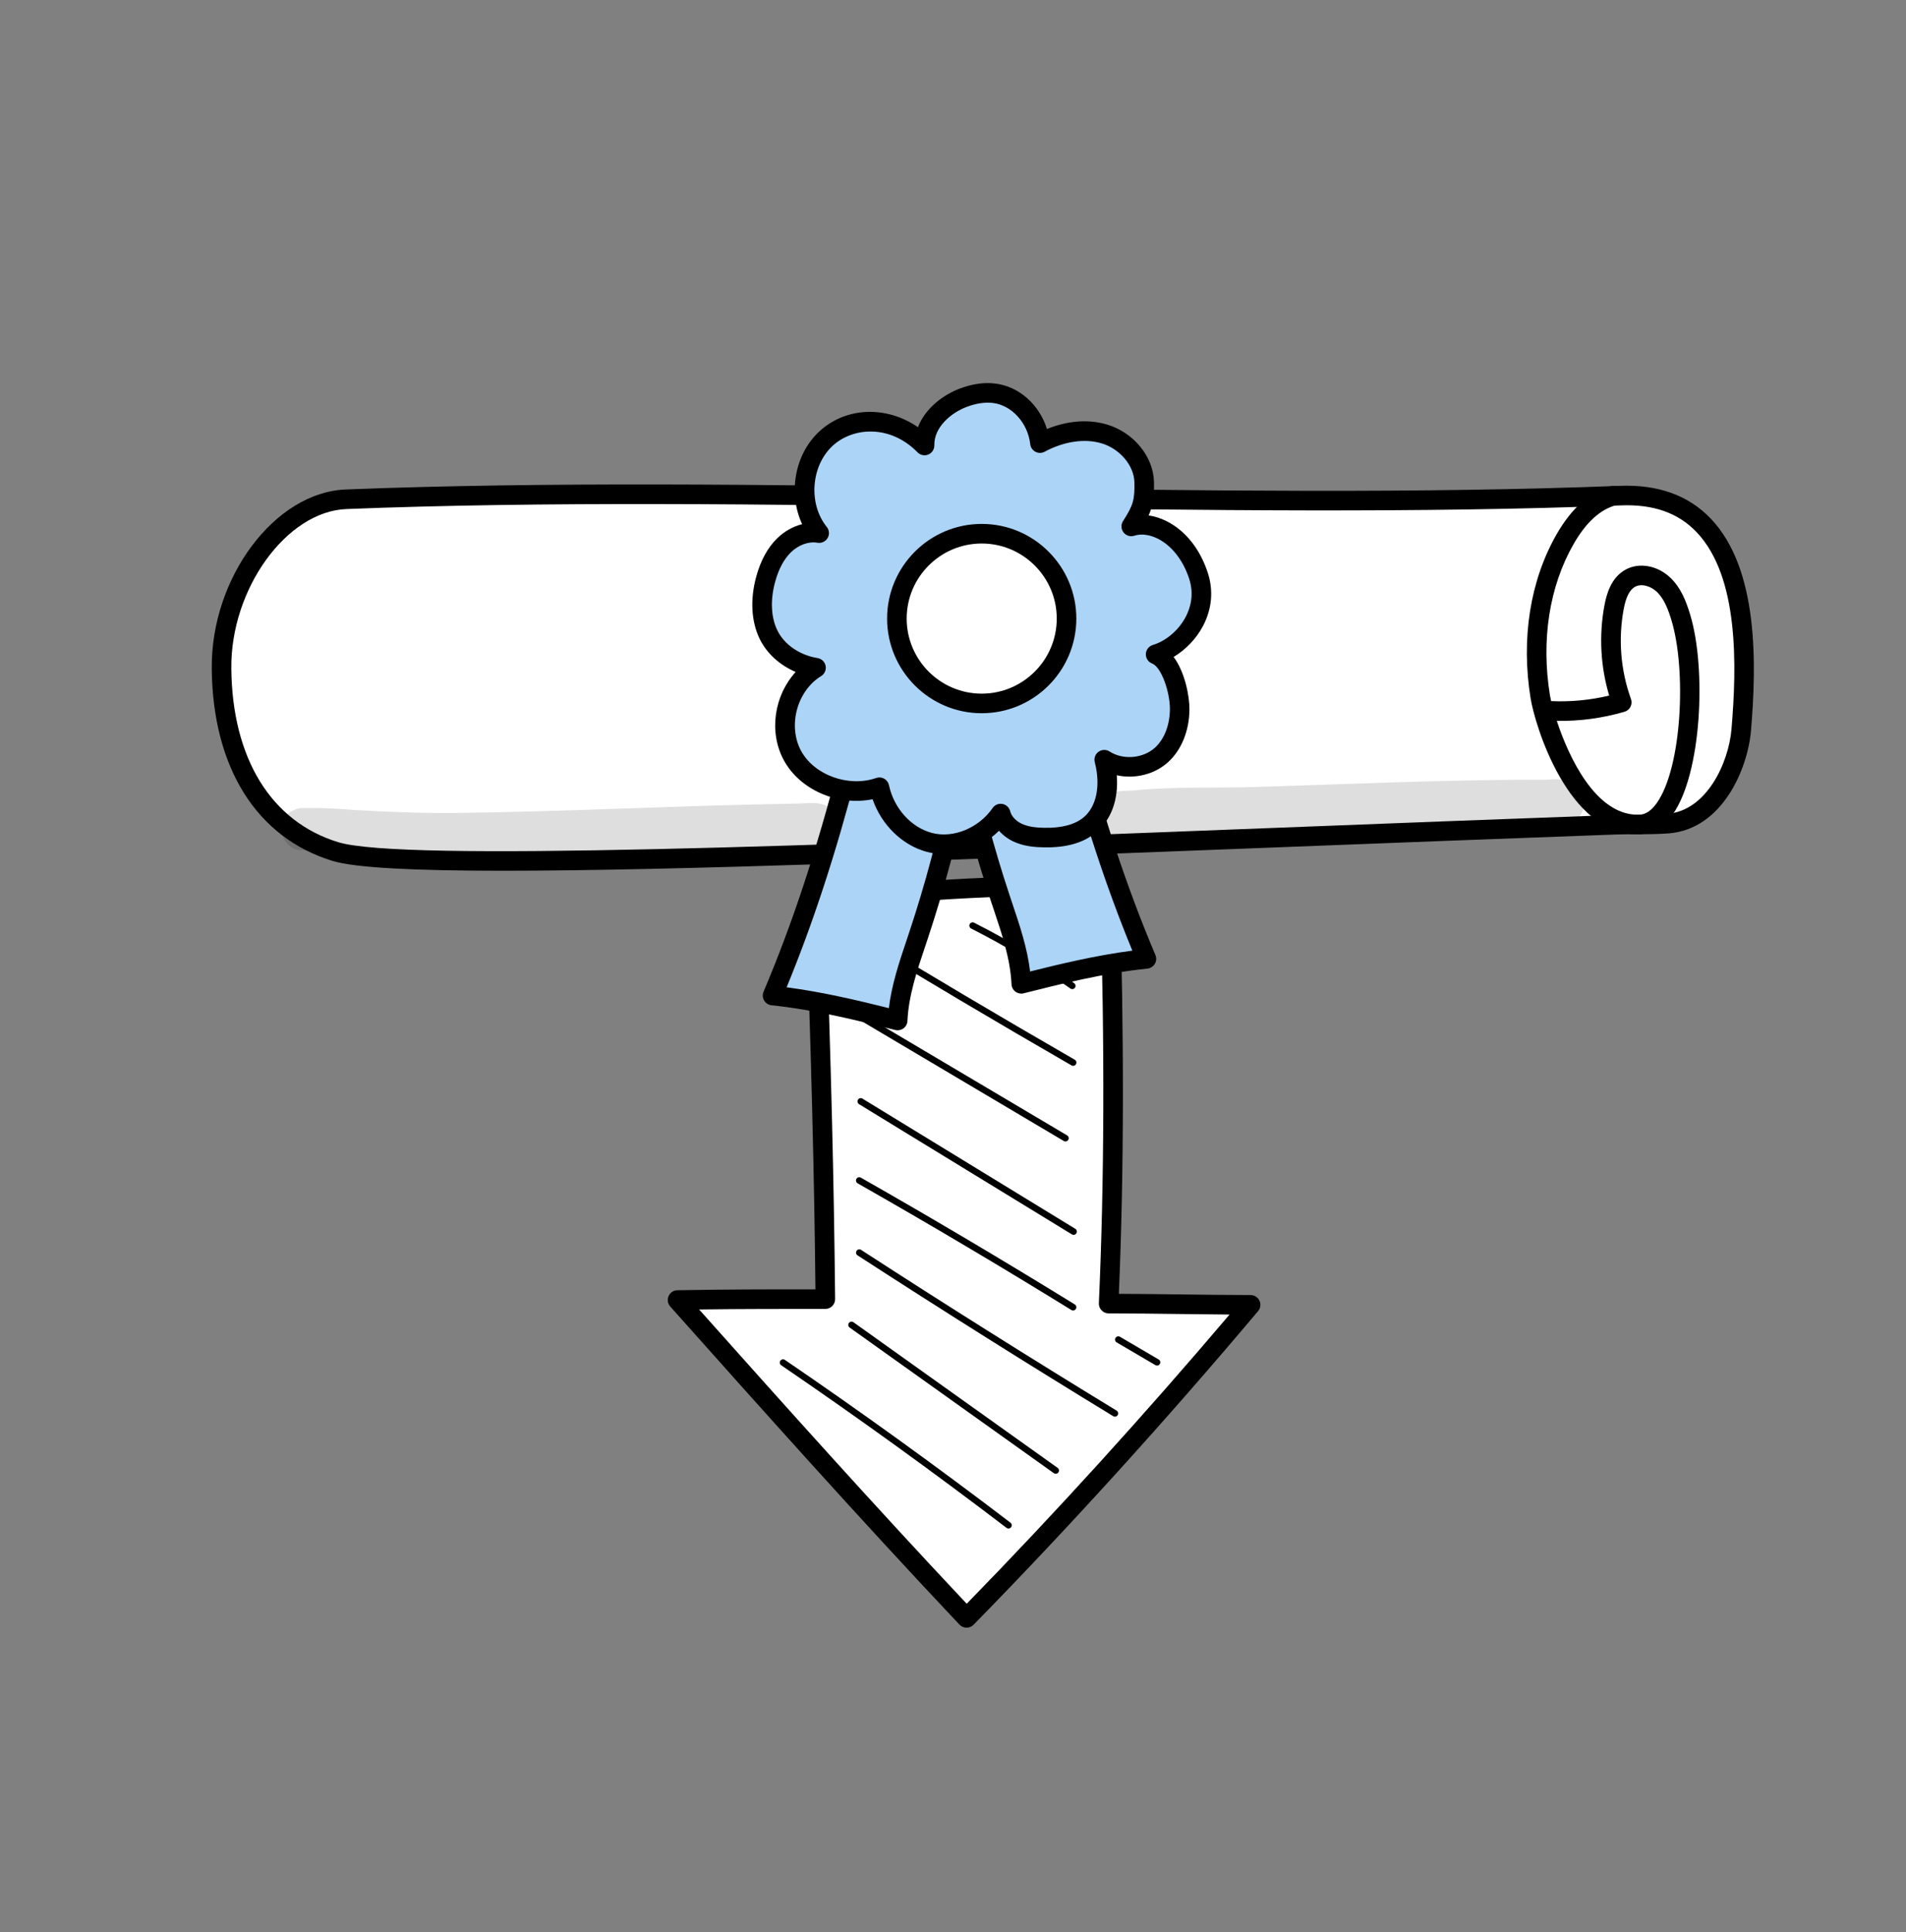 <?xml version="1.0" encoding="utf-8"?>
<!-- Generator: Adobe Illustrator 16.0.0, SVG Export Plug-In . SVG Version: 6.00 Build 0)  -->
<!DOCTYPE svg PUBLIC "-//W3C//DTD SVG 1.1//EN" "http://www.w3.org/Graphics/SVG/1.1/DTD/svg11.dtd">
<svg version="1.1" id="svg9" xmlns:svg="http://www.w3.org/2000/svg"
	 xmlns="http://www.w3.org/2000/svg" xmlns:xlink="http://www.w3.org/1999/xlink" x="0px" y="0px" width="169.414px"
	 height="171.672px" viewBox="0 26.672 169.414 171.672" enable-background="new 0 26.672 169.414 171.672" xml:space="preserve">
<rect x="0" y="26.672" width="169.414" height="171.672" fill="#808080" stroke="none"/>
<g>
	<g>
		<g>
			<path fill="#FFFFFF" d="M98.541,142.492c0.547-12.045,0.477-25.027,0.098-37.165c-8.701-0.025-17.403,0.317-26.156,1.515
				c0.423,11.664,0.761,23.331,0.877,35.254c-4.365-0.001-8.729-0.002-13.135,0.078c8.361,9.371,16.723,18.742,25.689,28.242
				c8.752-8.936,17.15-18.216,25.242-27.814C106.927,142.596,102.625,142.492,98.541,142.492z"/>
			<path d="M85.914,171.285c-0.004,0-0.006,0-0.008,0c-0.236-0.002-0.463-0.101-0.625-0.272
				c-8.984-9.518-17.485-19.046-25.706-28.26c-0.227-0.254-0.284-0.616-0.147-0.928c0.136-0.312,0.441-0.516,0.781-0.521
				c4.141-0.075,8.267-0.081,12.271-0.078c-0.106-10.158-0.376-20.804-0.867-34.353c-0.016-0.446,0.31-0.833,0.752-0.894
				c7.815-1.068,16.147-1.559,26.276-1.522c0.469,0.002,0.854,0.375,0.867,0.844c0.42,13.396,0.4,25.61-0.059,36.323
				c1.789,0.006,3.633,0.029,5.424,0.052c2.088,0.027,4.195,0.054,6.285,0.055c0.338,0.001,0.646,0.197,0.789,0.504
				c0.143,0.308,0.094,0.669-0.125,0.928c-8.221,9.75-16.729,19.125-25.287,27.862C86.371,171.191,86.148,171.285,85.914,171.285z
				 M62.14,143.013c7.629,8.549,15.506,17.353,23.786,26.146c7.898-8.095,15.748-16.729,23.363-25.695
				c-1.48-0.011-2.963-0.029-4.439-0.048c-2.09-0.026-4.252-0.054-6.311-0.054c-0.236,0-0.465-0.098-0.627-0.27
				c-0.164-0.171-0.252-0.402-0.24-0.641c0.484-10.661,0.525-22.855,0.123-36.256c-0.014,0-0.027,0-0.041,0
				c-9.301,0-17.09,0.448-24.374,1.402c0.487,13.58,0.75,24.246,0.849,34.489c0.003,0.232-0.088,0.456-0.252,0.621
				c-0.163,0.164-0.386,0.258-0.617,0.258c0,0,0,0-0.001,0C69.696,142.965,65.93,142.964,62.14,143.013z"/>
		</g>
		<g>
			<path d="M95.308,114.552c-0.059,0-0.117-0.018-0.168-0.054c-2.795-1.99-5.764-3.783-8.82-5.33
				c-0.143-0.072-0.201-0.247-0.127-0.39c0.07-0.143,0.246-0.199,0.389-0.128c3.082,1.561,6.076,3.368,8.895,5.375
				c0.131,0.093,0.162,0.273,0.068,0.404C95.488,114.509,95.4,114.552,95.308,114.552z"/>
		</g>
		<g>
			<path d="M95.386,121.367c-0.049,0-0.098-0.013-0.145-0.039c-6.553-3.777-13.148-7.686-19.604-11.616
				c-0.137-0.084-0.18-0.262-0.097-0.398c0.084-0.138,0.263-0.181,0.398-0.097c6.452,3.928,13.044,7.834,19.593,11.608
				c0.139,0.081,0.186,0.258,0.105,0.396C95.585,121.314,95.488,121.367,95.386,121.367z"/>
		</g>
		<g>
			<path d="M94.703,128.086c-0.049,0-0.102-0.013-0.146-0.04l-18.459-10.94c-0.138-0.082-0.184-0.26-0.102-0.397
				c0.081-0.138,0.259-0.184,0.397-0.101l18.458,10.939c0.137,0.082,0.184,0.26,0.102,0.397
				C94.898,128.035,94.802,128.086,94.703,128.086z"/>
		</g>
		<g>
			<path d="M95.425,136.383c-0.053,0-0.105-0.014-0.152-0.042l-18.915-11.566c-0.137-0.084-0.18-0.262-0.097-0.398
				c0.084-0.138,0.264-0.18,0.398-0.097l18.916,11.566c0.137,0.084,0.18,0.262,0.098,0.398
				C95.617,136.334,95.523,136.383,95.425,136.383z"/>
		</g>
		<g>
			<path d="M95.38,143.103c-0.053,0-0.105-0.014-0.152-0.043c-6.24-3.849-12.631-7.635-18.996-11.254
				c-0.14-0.079-0.188-0.256-0.109-0.395c0.079-0.14,0.257-0.189,0.396-0.109c6.37,3.622,12.766,7.412,19.014,11.265
				c0.135,0.084,0.178,0.263,0.094,0.399C95.572,143.055,95.476,143.103,95.38,143.103z"/>
		</g>
		<g>
			<path d="M99.099,152.537c-0.053,0-0.104-0.014-0.15-0.043c-7.611-4.638-15.257-9.445-22.728-14.289
				c-0.135-0.087-0.173-0.267-0.086-0.401c0.088-0.135,0.267-0.171,0.401-0.086c7.466,4.841,15.108,9.646,22.713,14.281
				c0.137,0.084,0.18,0.262,0.096,0.398C99.292,152.487,99.197,152.537,99.099,152.537z"/>
		</g>
		<g>
			<path d="M102.843,147.997c-0.051,0-0.102-0.013-0.146-0.04l-3.443-2.018c-0.139-0.081-0.186-0.259-0.104-0.397
				s0.26-0.184,0.396-0.104l3.443,2.019c0.137,0.081,0.184,0.259,0.104,0.396C103.039,147.946,102.941,147.997,102.843,147.997z"/>
		</g>
		<g>
			<path d="M93.837,157.61c-0.059,0-0.117-0.018-0.17-0.054L75.521,144.62c-0.13-0.093-0.16-0.274-0.067-0.404
				c0.094-0.13,0.274-0.16,0.404-0.068l18.148,12.938c0.129,0.093,0.16,0.273,0.068,0.404
				C94.017,157.568,93.927,157.61,93.837,157.61z"/>
		</g>
		<g>
			<path d="M89.638,162.475c-0.061,0-0.123-0.02-0.176-0.06c-6.52-4.973-13.257-9.832-20.025-14.445
				c-0.133-0.09-0.166-0.271-0.076-0.402c0.091-0.133,0.271-0.165,0.402-0.076c6.776,4.618,13.521,9.484,20.05,14.463
				c0.127,0.097,0.152,0.279,0.055,0.406C89.812,162.436,89.726,162.475,89.638,162.475z"/>
		</g>
	</g>
	<g>
		<g>
			<path fill="#FFFFFF" d="M30.754,71.03c35.317-1.404,77.953,1.079,113.269-0.325c11.729-0.466,11.385,13.298,10.746,20.83
				c-0.271,3.19-2.402,7.998-6.521,8.311c-1.617,0.123-3.137,0.045-4.756,0.104c-53.727,1.947-106.496,4.572-113.678,2.381
				c-7.091-2.164-10.058-8.866-10.122-16.28C19.626,78.637,24.775,71.267,30.754,71.03z"/>
			<path d="M44.721,104.035c-7.83,0-13.135-0.256-15.16-0.873c-6.747-2.059-10.662-8.292-10.74-17.103
				c-0.07-8.07,5.602-15.647,11.898-15.898l0,0C48.4,69.457,68.228,69.732,87.4,69.997c19.152,0.265,38.953,0.539,56.588-0.162
				c3.379-0.129,6.094,0.845,8.066,2.908c4.266,4.462,4.086,12.903,3.58,18.865c-0.281,3.325-2.52,8.739-7.32,9.106
				c-0.994,0.074-1.957,0.076-2.887,0.078c-0.627,0.002-1.258,0.002-1.904,0.025c-10.191,0.371-20.348,0.764-30.164,1.145
				C84.651,103.076,59.926,104.035,44.721,104.035z M30.788,71.899L30.788,71.899c-5.319,0.212-10.29,7.086-10.228,14.145
				c0.071,7.999,3.536,13.632,9.508,15.455c5.678,1.73,41.611,0.34,83.222-1.273c9.818-0.381,19.977-0.775,30.17-1.144
				c0.666-0.024,1.316-0.026,1.963-0.027c0.939-0.002,1.828-0.004,2.758-0.074c3.529-0.269,5.469-4.559,5.721-7.518
				c0.477-5.626,0.674-13.563-3.105-17.516c-1.637-1.711-3.844-2.49-6.738-2.372c-17.682,0.704-37.51,0.428-56.682,0.163
				C68.228,71.473,48.424,71.198,30.788,71.899z"/>
		</g>
		<g>
			<path fill="#ACD4F7" d="M75.413,94.738c-1.748,6.758-3.804,13.434-6.743,20.383c3.861,0.396,7.666,1.346,11.119,2.217
				c0.114-2.594,1.027-5.074,1.847-7.537c1.504-4.521,2.723-9.139,3.647-13.814C82.884,93.916,79.506,93.035,75.413,94.738z"/>
			<path d="M79.789,118.207c-0.071,0-0.143-0.008-0.213-0.025c-3.174-0.801-7.122-1.797-10.995-2.195
				c-0.274-0.027-0.52-0.184-0.659-0.422c-0.141-0.236-0.16-0.527-0.053-0.781c2.565-6.066,4.695-12.506,6.702-20.263
				c0.068-0.265,0.256-0.48,0.508-0.585c3.984-1.658,7.811-1.162,10.772,1.393c0.236,0.204,0.346,0.521,0.285,0.827
				c-0.928,4.697-2.166,9.38-3.675,13.921l-0.236,0.705c-0.722,2.148-1.468,4.371-1.567,6.596c-0.011,0.26-0.14,0.502-0.349,0.658
				C80.156,118.148,79.974,118.207,79.789,118.207z M69.918,114.39c3.207,0.418,6.376,1.174,9.089,1.852
				c0.247-2.082,0.917-4.078,1.568-6.016l0.234-0.701c1.433-4.305,2.615-8.742,3.518-13.196c-1.706-1.311-4.409-2.37-8.183-0.946
				C74.266,102.584,72.273,108.67,69.918,114.39z"/>
		</g>
		<g>
			<path fill="#ACD4F7" d="M95.152,91.48c1.748,6.757,3.805,13.434,6.744,20.383c-3.861,0.396-7.666,1.346-11.119,2.217
				c-0.115-2.594-1.027-5.074-1.848-7.537c-1.504-4.521-2.723-9.139-3.646-13.815C87.681,90.658,91.06,89.777,95.152,91.48z"/>
			<path d="M90.777,114.949c-0.186,0-0.367-0.059-0.52-0.172c-0.209-0.156-0.338-0.398-0.35-0.66
				c-0.1-2.227-0.846-4.449-1.568-6.602l-0.234-0.697c-1.512-4.543-2.748-9.225-3.675-13.921c-0.061-0.307,0.048-0.623,0.285-0.827
				c2.962-2.556,6.789-3.051,10.771-1.394c0.252,0.105,0.439,0.321,0.51,0.586c2.006,7.758,4.135,14.197,6.701,20.263
				c0.107,0.254,0.088,0.543-0.053,0.781s-0.385,0.395-0.66,0.422c-3.881,0.398-7.824,1.395-10.994,2.195
				C90.919,114.941,90.849,114.949,90.777,114.949z M86.24,93.072c0.9,4.452,2.084,8.889,3.516,13.196l0.232,0.695
				c0.652,1.939,1.324,3.936,1.572,6.021c2.709-0.678,5.875-1.434,9.088-1.852c-2.355-5.721-4.348-11.806-6.227-19.007
				C90.65,90.701,87.945,91.761,86.24,93.072z"/>
		</g>
		<g>
			<path fill="#ACD4F7" d="M102.716,84.811c1.408,0.542,2.156,3.401,2.139,4.908c-0.018,1.482-0.51,3.015-1.602,4.015
				c-1.355,1.24-3.561,1.429-5.105,0.436c0.578,2.226,0.26,4.513-1.277,5.79c-1.105,0.918-2.629,1.15-4.064,1.129
				c-0.793-0.012-1.604-0.094-2.324-0.424c-0.723-0.328-1.35-0.938-1.537-1.708c-1.469,2.125-4.111,3.158-6.349,2.558
				s-3.952-2.631-4.431-4.898c-2.759,0.962-6.329-0.217-7.735-2.826s-0.429-6.239,2.098-7.79c-1.902-0.308-3.512-1.459-4.235-2.974
				c-0.724-1.516-0.675-3.306-0.227-4.924c0.305-1.103,0.803-2.181,1.622-2.979c0.818-0.799,1.995-1.284,3.121-1.085
				c-1.935-2.395-1.664-6.272,0.586-8.374c2.249-2.103,6.137-2.109,8.781,0.591c-0.047-1.961,1.65-3.583,3.49-4.263
				c0.854-0.315,1.773-0.487,2.676-0.381c2.072,0.243,3.832,2.109,4.096,4.432c1.742-0.937,3.828-1.381,5.725-0.813
				c1.895,0.567,3.494,2.297,3.537,4.274c0.037,1.696-0.133,2.359-1.15,3.94c1.945-0.646,4.824,0.843,5.979,4.383
				C107.591,81.099,105.16,84.073,102.716,84.811z"/>
			<path d="M83.91,102.554c-0.519,0-1.035-0.066-1.539-0.201c-2.184-0.584-4.029-2.408-4.812-4.672
				c-3.065,0.624-6.461-0.816-7.896-3.479c-1.358-2.52-0.835-5.762,1.059-7.828c-1.427-0.612-2.594-1.671-3.216-2.975
				c-0.739-1.547-0.839-3.511-0.28-5.529c0.393-1.419,1.016-2.553,1.854-3.37c0.646-0.63,1.418-1.06,2.218-1.256
				c-1.252-2.688-0.7-6.158,1.502-8.217c2.388-2.23,6.011-2.32,8.792-0.399c0.63-1.645,2.199-2.872,3.773-3.453
				c1.076-0.398,2.111-0.544,3.078-0.429c2.141,0.252,3.941,1.881,4.615,4.042c1.83-0.746,3.697-0.889,5.352-0.393
				c2.361,0.706,4.109,2.847,4.16,5.089c0.027,1.287-0.072,2.082-0.475,2.983c0.533,0.074,1.076,0.247,1.607,0.515
				c1.668,0.843,2.965,2.467,3.65,4.574c0.516,1.58,0.371,3.209-0.414,4.714c-0.594,1.137-1.539,2.121-2.621,2.769
				c1.002,1.341,1.42,3.486,1.406,4.689c-0.021,1.876-0.707,3.569-1.885,4.646c-1.213,1.111-2.98,1.525-4.574,1.178
				c0.172,2.11-0.475,3.942-1.838,5.074c-1.113,0.926-2.621,1.367-4.635,1.33c-0.758-0.01-1.744-0.078-2.672-0.5
				c-0.521-0.238-0.975-0.576-1.324-0.977C87.466,101.799,85.677,102.552,83.91,102.554z M78.165,95.745
				c0.148,0,0.296,0.038,0.428,0.112c0.217,0.123,0.372,0.333,0.423,0.578c0.431,2.04,1.96,3.744,3.805,4.236
				c1.896,0.51,4.171-0.422,5.408-2.21c0.195-0.282,0.537-0.426,0.875-0.36c0.336,0.062,0.605,0.316,0.686,0.649
				c0.109,0.445,0.512,0.876,1.053,1.123c0.635,0.289,1.391,0.336,1.977,0.346c1.559,0.031,2.729-0.291,3.498-0.929
				c1.148-0.955,1.527-2.833,0.99-4.9c-0.09-0.347,0.041-0.714,0.332-0.924s0.68-0.221,0.98-0.027
				c1.211,0.777,2.986,0.624,4.047-0.346c0.822-0.753,1.303-1.986,1.32-3.383c0.016-1.512-0.748-3.766-1.582-4.087
				c-0.348-0.134-0.57-0.474-0.557-0.845s0.262-0.693,0.617-0.801c1.186-0.357,2.311-1.32,2.934-2.512
				c0.393-0.753,0.764-1.949,0.301-3.369c-0.533-1.64-1.547-2.938-2.781-3.56c-0.73-0.369-1.494-0.466-2.094-0.267
				c-0.35,0.115-0.736-0.002-0.961-0.293c-0.227-0.291-0.244-0.693-0.045-1.004c0.904-1.407,1.045-1.891,1.012-3.45
				c-0.033-1.484-1.287-2.973-2.918-3.46c-1.5-0.45-3.346-0.179-5.063,0.746c-0.256,0.137-0.561,0.138-0.816,0.004
				s-0.428-0.386-0.461-0.672c-0.213-1.893-1.646-3.469-3.332-3.667c-0.689-0.077-1.455,0.032-2.273,0.334
				c-1.433,0.528-2.958,1.826-2.92,3.426c0.008,0.356-0.203,0.683-0.532,0.821c-0.329,0.141-0.71,0.063-0.959-0.192
				c-2.444-2.495-5.766-2.246-7.567-0.563c-1.916,1.791-2.151,5.151-0.502,7.191c0.229,0.282,0.257,0.676,0.073,0.988
				s-0.545,0.475-0.9,0.415c-0.779-0.138-1.684,0.189-2.363,0.852c-0.614,0.599-1.082,1.47-1.391,2.588
				c-0.447,1.615-0.386,3.147,0.173,4.316c0.609,1.277,1.985,2.231,3.59,2.491c0.358,0.058,0.645,0.334,0.715,0.69
				c0.07,0.357-0.089,0.72-0.399,0.91c-2.147,1.316-2.982,4.418-1.787,6.635c1.168,2.167,4.228,3.272,6.683,2.418
				C77.971,95.761,78.068,95.745,78.165,95.745z"/>
		</g>
		<g>
			<circle fill="#FFFFFF" cx="87.26" cy="81.63" r="7.54"/>
			<path d="M87.259,90.04c-4.636,0-8.409-3.772-8.409-8.41c0-4.637,3.772-8.41,8.409-8.41c4.639,0,8.41,3.773,8.41,8.41
				C95.669,86.268,91.898,90.04,87.259,90.04z M87.259,74.96c-3.677,0-6.669,2.992-6.669,6.67s2.992,6.67,6.669,6.67
				c3.678,0,6.67-2.992,6.67-6.67S90.937,74.96,87.259,74.96z"/>
		</g>
		<g>
			<path d="M145.556,100.797c-6.191,0.002-9.111-9.647-9.508-12.076c-0.863-5.295-0.043-10.469,2.305-14.57
				c1.352-2.363,2.998-3.808,4.893-4.289c0.467-0.118,0.939,0.163,1.059,0.628c0.117,0.466-0.164,0.939-0.629,1.059
				c-1.42,0.36-2.703,1.527-3.813,3.468c-2.15,3.756-2.895,8.524-2.098,13.425c0.021,0.132,0.059,0.309,0.107,0.521
				c1.744,0.078,3.473-0.087,5.16-0.492c-0.771-2.586-0.92-5.331-0.426-7.992c0.189-1.023,0.588-2.466,1.852-3.181
				c1.221-0.691,2.881-0.396,4.033,0.722c0.932,0.9,1.383,2.091,1.734,3.243c1.461,4.8,1.029,14.122-1.541,17.757
				c-0.992,1.405-2.104,1.739-2.861,1.772C145.734,100.797,145.644,100.797,145.556,100.797z M138.375,90.718
				c1.059,3.217,3.447,8.339,7.188,8.34c0.061,0,0.121-0.002,0.184-0.004c0.537-0.024,1.049-0.374,1.518-1.04
				c2.248-3.179,2.637-11.847,1.299-16.246c-0.283-0.928-0.635-1.873-1.281-2.5c-0.496-0.48-1.354-0.805-1.965-0.456
				c-0.475,0.268-0.801,0.916-0.998,1.983c-0.496,2.669-0.271,5.43,0.648,7.983c0.082,0.227,0.066,0.477-0.043,0.689
				c-0.107,0.215-0.301,0.374-0.531,0.441C142.433,90.48,140.419,90.753,138.375,90.718z"/>
		</g>
	</g>
	<g opacity="0.129">
		<path d="M73.915,98.614c-0.883-0.89-2.169-0.522-3.285-0.542c-10.092,0.161-20.174,0.72-30.267,0.831
			c-2.992,0.019-5.981-0.094-8.968-0.271c-1.178-0.105-2.36-0.166-3.543-0.17c-0.561,0.038-1.173-0.099-1.688,0.169
			c-1.866,0.714-1.283,3.602,0.721,3.581c5.853,0.07,11.681,1.066,17.541,0.826c4.223-0.123,8.428-0.535,12.655-0.496
			c5.144,0.064,10.277-0.299,15.408-0.486C74.236,102.099,75.184,99.826,73.915,98.614z"/>
	</g>
	<g opacity="0.129">
		<path d="M140.232,96.536c-1.104-0.844-1.191-0.497-1.613-0.616c-0.199-0.036-0.541-0.019-0.789,0.004
			c0.039-0.005,0.076-0.01,0.123-0.017c-0.068,0.008-0.139,0.017-0.209,0.024c-0.061,0.006-0.109,0.012-0.146,0.017
			c-9.111-0.03-18.213,0.423-27.32,0.681c-2.99,0.026-5.982-0.024-8.969,0.217c-1.143,0.188-2.527-0.116-3.422,0.767
			c-1.297,1.218-0.322,3.6,1.467,3.54c5.711-0.494,11.447-0.168,17.166-0.533c7.236-0.123,16.906-0.682,22.273-0.605
			C140.56,100.058,141.513,97.762,140.232,96.536z"/>
	</g>
</g>
</svg>
